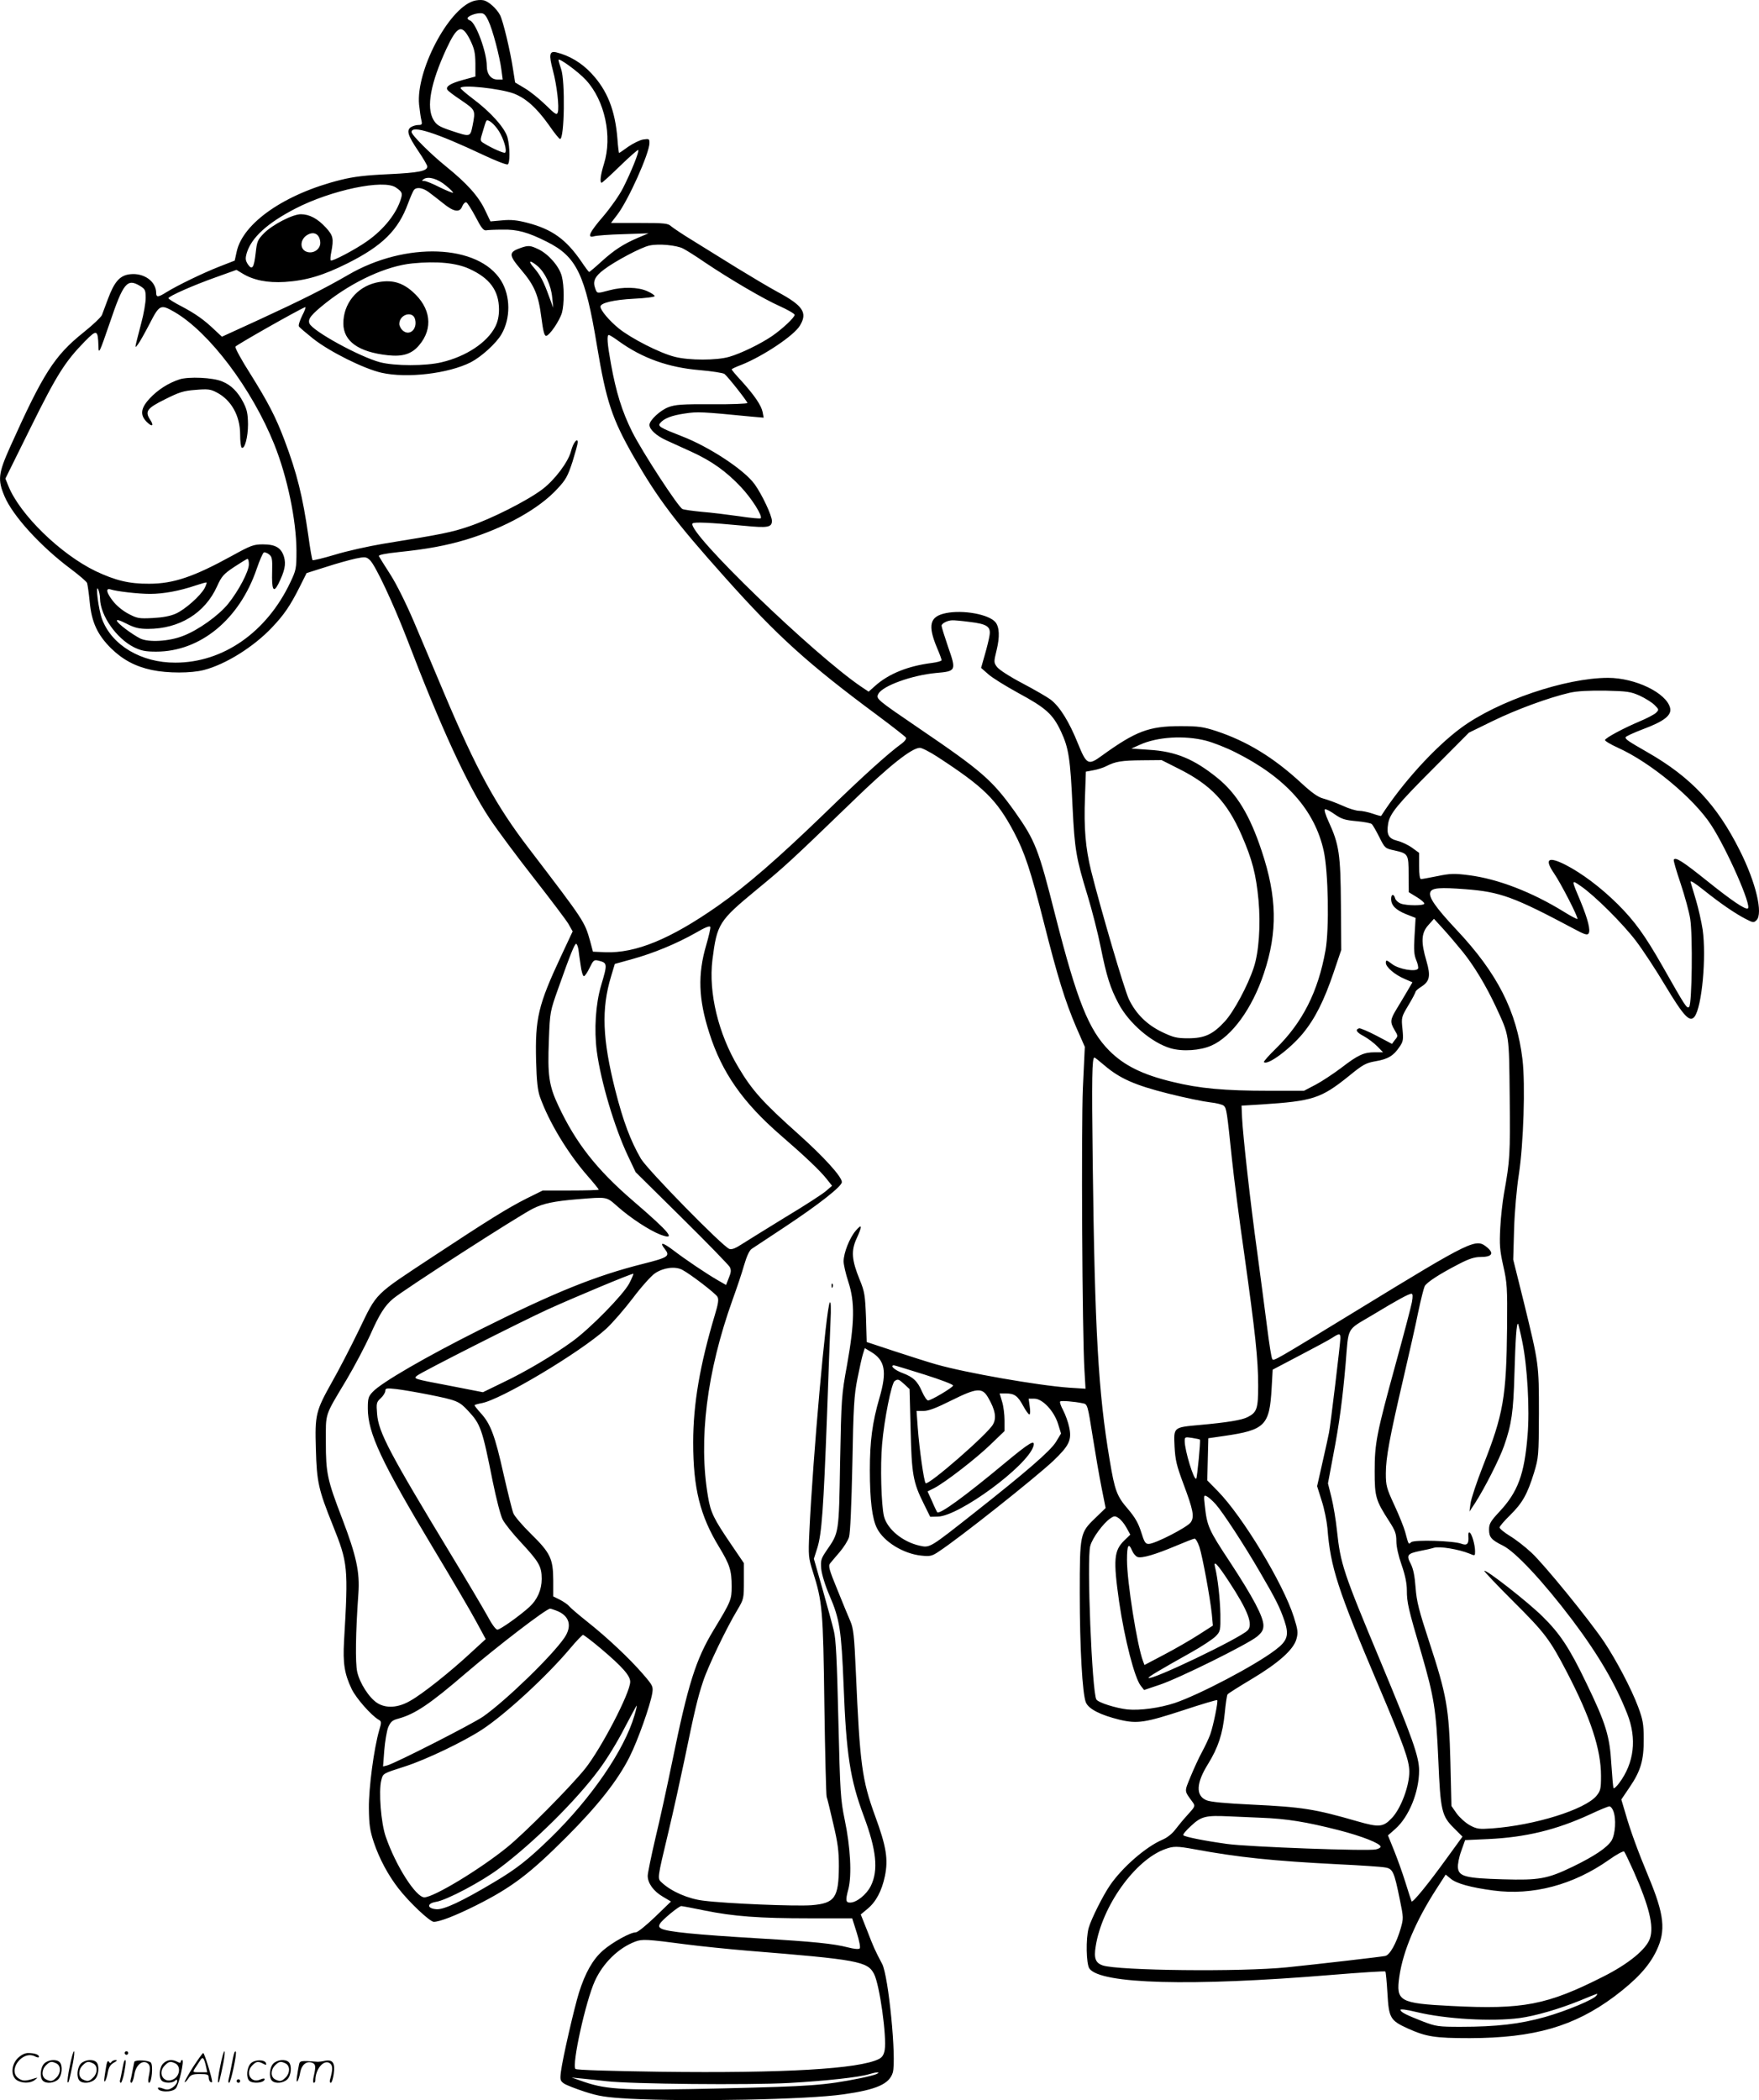 <svg version="1.0" xmlns="http://www.w3.org/2000/svg"
  viewBox="0 0 1005.603 1200.352"
 preserveAspectRatio="xMidYMid meet">
<g transform="translate(-0.716,1200.452) scale(0.1,-0.1)"
fill="#000000" stroke="none">
<path d="M2712 11998 c-143 -47 -327 -399 -309 -591 4 -34 9 -74 13 -89 6 -25
3 -28 -18 -28 -13 0 -32 -6 -43 -13 -25 -19 -16 -48 45 -138 27 -40 50 -79 50
-86 0 -26 -49 -36 -219 -44 -133 -6 -201 -14 -277 -33 -318 -79 -559 -246
-594 -411 l-11 -50 -87 -34 c-95 -37 -243 -109 -304 -147 -46 -29 -58 -30 -58
-4 0 66 -70 116 -149 107 -58 -6 -90 -42 -127 -142 -14 -38 -30 -80 -34 -91
-5 -12 -52 -57 -106 -100 -166 -133 -230 -234 -418 -652 -69 -154 -73 -189
-33 -284 47 -112 207 -287 377 -414 49 -37 92 -73 95 -82 3 -9 10 -57 15 -108
11 -116 44 -187 121 -264 67 -66 140 -105 234 -125 90 -19 225 -19 298 0 124
32 284 132 388 242 69 72 105 125 158 230 l41 82 111 35 c61 20 138 41 170 48
53 11 60 10 80 -8 31 -27 134 -247 214 -454 193 -505 344 -832 472 -1025 44
-66 157 -218 252 -339 94 -120 183 -238 197 -261 l25 -44 -67 -143 c-130 -278
-148 -354 -142 -598 3 -115 9 -168 22 -205 51 -143 157 -319 270 -449 36 -41
66 -78 66 -81 0 -3 -72 -5 -160 -5 l-160 0 -93 -46 c-109 -55 -221 -125 -532
-330 -344 -227 -320 -203 -426 -422 -49 -101 -118 -234 -153 -295 -94 -168
-99 -187 -93 -385 5 -189 15 -232 97 -436 86 -215 89 -237 64 -662 -7 -125 2
-186 43 -272 24 -52 113 -153 155 -177 16 -9 17 -14 3 -60 -30 -104 -60 -328
-59 -445 1 -96 6 -128 28 -195 32 -95 82 -188 141 -264 61 -79 180 -191 202
-191 34 0 124 35 242 94 205 103 307 181 516 390 181 181 294 325 361 458 48
95 118 294 130 364 6 39 4 44 -53 110 -76 88 -202 207 -318 299 -49 39 -96 79
-104 89 -8 10 -32 26 -53 37 l-38 19 0 93 c-1 123 -16 155 -128 265 -49 48
-94 101 -100 117 -7 17 -32 119 -57 228 -48 215 -73 283 -129 344 -20 22 -36
43 -36 45 0 3 17 8 38 12 108 17 565 290 714 425 37 34 106 114 154 177 48 64
105 127 126 141 48 32 114 41 155 20 49 -26 191 -135 202 -155 8 -15 4 -40
-15 -103 -86 -288 -124 -510 -124 -729 0 -261 39 -419 149 -599 60 -99 71
-133 71 -224 0 -76 -4 -86 -103 -249 -102 -169 -146 -307 -237 -753 -28 -137
-71 -334 -96 -437 -24 -103 -44 -200 -44 -215 0 -42 33 -88 86 -119 l47 -28
-91 -88 c-50 -48 -99 -88 -110 -88 -31 0 -134 -57 -188 -104 -58 -51 -101
-127 -137 -241 -28 -91 -93 -373 -103 -451 -6 -46 -4 -53 17 -68 13 -9 67 -30
119 -47 81 -26 118 -32 255 -40 344 -18 1018 -5 1225 25 189 27 261 59 281
124 22 76 -24 553 -61 622 -40 75 -50 98 -85 189 l-37 93 36 30 c51 41 84 104
102 189 20 97 8 170 -56 344 -75 206 -87 295 -110 822 -9 208 -14 250 -31 290
-12 27 -45 108 -75 182 -47 114 -53 136 -41 150 7 9 32 38 55 65 23 27 47 65
53 85 7 22 14 184 19 416 6 332 10 394 29 490 12 61 26 124 32 142 l10 32 35
-21 c81 -48 93 -112 49 -263 -41 -141 -55 -248 -55 -413 0 -171 13 -279 41
-333 38 -76 151 -146 254 -156 48 -5 60 -3 97 22 121 79 550 420 656 519 91
87 107 119 92 191 -6 30 -22 74 -35 99 -13 24 -21 47 -17 50 5 6 80 0 128 -10
29 -5 29 -8 59 -197 14 -89 36 -216 49 -282 l24 -120 -62 -60 c-84 -81 -86
-90 -86 -427 0 -310 15 -576 35 -624 16 -38 83 -72 193 -99 101 -24 146 -17
366 55 103 34 190 60 192 57 6 -6 -22 -145 -40 -196 -9 -24 -30 -69 -47 -100
-17 -31 -46 -94 -65 -140 -37 -91 -38 -79 12 -148 15 -21 14 -24 -28 -70 -24
-26 -56 -65 -72 -86 -17 -23 -47 -47 -74 -58 -95 -41 -228 -157 -299 -260 -41
-60 -108 -194 -122 -244 -17 -61 -14 -206 4 -232 63 -89 581 -103 1378 -37
170 14 311 23 314 20 3 -3 8 -59 12 -125 8 -141 16 -155 117 -201 105 -47 154
-55 354 -55 368 1 596 67 826 238 126 95 198 172 241 262 55 115 45 206 -46
424 -59 142 -103 261 -132 363 l-23 77 46 68 c65 95 83 156 82 278 0 87 -5
111 -32 184 -38 102 -124 265 -193 369 -85 127 -346 447 -417 512 -36 34 -92
77 -124 96 -32 20 -58 41 -58 48 0 6 27 38 61 71 70 69 98 119 136 242 26 86
27 95 28 338 0 284 0 283 -86 635 l-61 245 5 175 c3 99 15 233 27 310 27 176
38 515 21 659 -33 275 -143 493 -379 743 -117 125 -159 185 -148 213 9 25 56
28 200 17 201 -15 280 -45 624 -228 57 -31 74 -36 81 -25 12 18 -4 81 -45 181
-55 130 -55 128 0 90 77 -52 241 -215 316 -314 38 -50 114 -165 168 -256 106
-176 140 -212 167 -176 42 56 68 341 46 497 -7 45 -24 121 -38 168 -14 47 -28
94 -31 104 -3 12 25 -6 75 -46 95 -76 181 -135 242 -166 40 -21 45 -21 60 -6
38 38 -3 214 -95 397 -131 262 -279 420 -529 563 -108 62 -125 73 -125 85 0 5
46 26 101 47 121 45 164 80 154 121 -21 86 -199 172 -355 172 -243 0 -631
-132 -839 -285 -151 -111 -338 -317 -458 -504 -1 -2 -23 4 -49 13 -26 9 -61
16 -77 16 -17 0 -60 13 -96 30 -36 16 -85 34 -108 40 -31 8 -65 32 -129 91
-155 143 -308 237 -484 295 -74 24 -100 28 -205 28 -180 0 -255 -29 -449 -169
-78 -57 -87 -52 -137 71 -49 122 -103 210 -156 250 -20 15 -93 57 -161 93 -71
37 -134 78 -145 93 -19 26 -19 28 -2 98 18 74 16 130 -7 158 -37 45 -185 72
-283 52 -93 -19 -106 -68 -50 -201 14 -32 25 -63 25 -68 0 -5 -25 -12 -56 -16
-136 -17 -247 -62 -324 -131 l-37 -33 -39 26 c-272 183 -999 885 -968 935 7
10 96 6 297 -13 132 -13 157 -9 157 28 0 31 -57 152 -99 210 -59 82 -260 214
-416 274 -123 48 -139 57 -124 75 22 27 66 44 142 55 72 11 96 10 381 -18 l69
-6 -6 32 c-8 39 -47 96 -121 178 -31 33 -56 63 -56 66 0 3 26 15 58 27 122 49
298 166 332 223 45 74 19 114 -128 193 -48 26 -152 88 -232 137 -80 50 -192
119 -250 155 -58 35 -114 73 -126 83 -18 17 -37 19 -182 19 l-162 0 36 47 c63
82 184 352 184 410 0 24 -2 25 -36 20 -19 -3 -57 -22 -85 -41 -27 -20 -51 -36
-53 -36 -1 0 -6 36 -9 80 -13 164 -58 278 -148 374 -56 61 -127 103 -201 121
-40 10 -44 -13 -20 -103 23 -86 37 -210 28 -240 -6 -17 -15 -11 -70 43 -35 34
-88 77 -119 95 l-55 33 -12 76 c-16 106 -57 276 -74 309 -20 38 -67 80 -96 85
-14 3 -40 1 -58 -5z m87 -112 c24 -49 65 -204 75 -283 l7 -53 -30 0 c-37 0
-61 31 -61 78 0 78 -62 246 -95 259 -8 3 -15 8 -15 13 0 11 42 29 72 29 21 1
30 -7 47 -43z m-104 -110 c24 -50 29 -72 30 -134 l0 -75 -70 -19 c-73 -20
-102 -38 -90 -57 3 -6 40 -34 81 -61 80 -55 80 -55 63 -143 -14 -67 -12 -66
-124 -29 -68 23 -82 32 -100 62 -42 72 -16 210 74 405 63 135 89 144 136 51z
m662 -229 c108 -117 152 -322 103 -479 -20 -64 -25 -108 -13 -108 3 0 51 43
105 96 55 53 101 94 104 91 7 -7 -41 -127 -87 -217 -21 -42 -73 -115 -114
-163 -78 -90 -94 -125 -52 -113 12 4 87 10 167 12 l145 5 -57 -24 c-87 -37
-139 -71 -212 -137 -36 -33 -68 -60 -71 -60 -2 0 -22 26 -44 59 -87 127 -167
185 -309 222 -58 15 -93 19 -144 14 l-67 -6 -31 65 c-38 80 -103 152 -224 250
-89 72 -196 179 -196 196 0 41 141 -4 412 -132 70 -33 132 -57 138 -53 13 8
13 95 -1 152 -14 55 -97 148 -201 225 -37 28 -68 55 -68 59 0 22 225 -2 304
-31 70 -27 131 -82 201 -180 30 -44 59 -80 64 -80 25 0 30 332 6 400 -8 23
-15 47 -15 52 0 15 113 -67 157 -115z m-497 -293 c27 -44 47 -110 35 -122 -5
-6 -80 27 -122 54 -22 13 -22 15 -6 66 8 29 17 56 20 61 8 14 45 -15 73 -59z
m-304 -310 c25 -20 43 -38 41 -41 -3 -2 -37 12 -76 31 -39 20 -78 36 -88 36
-15 0 -16 2 -3 11 26 17 80 2 126 -37z m-286 -11 c35 -24 39 -32 30 -62 -24
-84 -97 -177 -194 -245 -66 -47 -201 -118 -208 -110 -3 2 -2 24 3 47 15 78 11
95 -31 141 -47 51 -94 76 -143 76 -47 0 -163 -60 -211 -109 -36 -37 -40 -47
-47 -112 -10 -86 -20 -101 -45 -65 -14 23 -15 33 -6 65 27 88 118 171 279 254
204 105 503 168 573 120z m186 -25 c18 -13 55 -42 84 -65 61 -50 96 -56 110
-17 6 14 16 24 23 22 6 -2 30 -40 53 -83 32 -62 45 -79 60 -77 10 2 53 4 94 4
84 2 146 -15 253 -69 171 -85 220 -188 287 -595 53 -318 86 -417 210 -634 138
-240 236 -370 521 -689 300 -336 473 -493 871 -788 86 -64 160 -122 164 -128
4 -7 -5 -20 -22 -33 -81 -59 -223 -187 -443 -401 -264 -255 -445 -413 -611
-529 -270 -189 -469 -271 -643 -264 l-70 3 -16 60 c-32 113 -31 112 -348 527
-191 249 -302 453 -488 893 -53 127 -131 310 -172 407 -45 105 -99 214 -135
270 -33 51 -62 98 -65 104 -2 7 37 15 114 23 164 17 271 37 388 72 221 68 413
175 518 289 49 52 60 73 87 155 16 52 30 102 30 111 0 31 -27 -4 -38 -49 -16
-63 -93 -165 -164 -219 -87 -66 -294 -170 -419 -212 -99 -34 -154 -45 -494
-100 -82 -14 -205 -41 -273 -62 -67 -20 -125 -34 -128 -31 -3 3 -14 65 -24
139 -32 224 -65 358 -137 548 -50 132 -92 213 -195 378 -50 78 -88 148 -85
155 4 9 360 211 399 226 5 2 -2 -20 -17 -48 -14 -29 -23 -56 -19 -62 3 -6 40
-37 81 -70 95 -75 290 -172 391 -195 146 -33 383 -5 511 60 61 32 145 108 175
160 53 91 52 218 -2 306 -129 209 -546 225 -875 33 -131 -76 -262 -142 -507
-255 l-214 -98 -41 38 c-61 59 -113 95 -193 137 -39 20 -72 41 -72 45 0 11
142 74 272 120 l117 42 33 -20 c63 -39 144 -55 243 -49 122 8 218 36 360 107
199 100 289 189 345 342 13 35 28 69 33 76 15 19 49 14 83 -10z m-618 -286 c4
-38 -34 -68 -73 -58 -47 12 -45 75 3 100 36 19 66 1 70 -42z m2074 -38 c18 -9
74 -44 123 -78 146 -98 337 -210 429 -251 47 -21 86 -44 86 -50 0 -15 -69 -80
-130 -122 -65 -44 -177 -99 -244 -118 -72 -21 -229 -21 -311 0 -85 21 -249
105 -320 162 -55 45 -105 104 -105 125 0 21 76 39 190 45 66 3 120 10 120 15
0 5 -19 18 -42 28 -52 24 -141 26 -218 5 -71 -19 -69 -19 -80 11 -15 40 -3 68
49 107 61 47 215 129 261 138 52 12 155 2 192 -17z m-1222 -116 c117 -53 169
-124 170 -231 0 -39 -7 -71 -21 -99 -46 -91 -167 -171 -307 -204 -91 -22 -267
-22 -352 0 -117 31 -387 179 -404 222 -10 26 11 51 95 118 157 124 348 211
494 225 140 14 251 3 325 -31z m-1882 -98 c29 -18 32 -24 32 -69 0 -26 -11
-91 -25 -142 -41 -159 -39 -147 -20 -124 9 11 39 64 67 118 57 111 63 114 143
68 199 -116 442 -438 570 -756 75 -187 126 -433 127 -608 0 -103 -2 -111 -35
-181 -135 -285 -384 -459 -657 -459 -195 -1 -363 99 -419 248 -21 55 -40 209
-22 170 5 -11 10 -34 10 -52 2 -97 93 -227 194 -278 41 -20 66 -25 127 -25
253 0 477 185 575 474 17 49 35 91 41 93 5 2 19 -3 29 -11 17 -13 20 -25 18
-97 -3 -105 7 -127 35 -73 37 75 45 113 33 155 -16 53 -49 72 -121 72 -53 0
-69 -6 -176 -65 -218 -120 -335 -160 -474 -160 -114 -1 -194 19 -306 72 -201
97 -434 324 -499 487 l-17 42 145 293 c150 303 196 375 309 491 69 70 75 68
78 -28 1 -47 5 -40 64 132 78 231 100 258 174 213z m2737 -316 c135 -97 283
-150 462 -165 70 -6 134 -16 142 -22 21 -17 131 -157 131 -166 0 -4 -91 -8
-202 -7 -174 1 -210 -2 -250 -17 -47 -18 -108 -75 -108 -101 0 -26 39 -62 96
-88 33 -15 99 -45 147 -67 113 -52 195 -110 280 -200 63 -67 125 -166 113
-179 -4 -3 -59 2 -124 12 -64 9 -160 21 -212 25 -52 5 -102 12 -111 16 -23 9
-230 326 -288 442 -58 116 -92 227 -121 387 -21 116 -25 166 -12 166 4 0 30
-16 57 -36z m-2115 -1275 c0 -40 -58 -150 -118 -225 -54 -67 -171 -151 -258
-184 -80 -32 -198 -38 -245 -15 -50 26 -126 83 -133 100 -4 10 13 6 54 -15 47
-24 72 -30 123 -30 180 0 326 90 395 243 26 58 38 71 98 111 38 25 72 46 76
46 5 0 8 -14 8 -31z m-253 -136 c-23 -43 -111 -122 -165 -146 -32 -14 -74 -22
-132 -25 -79 -4 -89 -2 -140 25 -32 17 -68 47 -87 72 -37 47 -43 75 -15 67 37
-12 160 -26 227 -26 77 0 168 17 260 48 33 11 61 19 63 17 2 -2 -3 -16 -11
-32z m4372 -193 c102 -12 124 -27 115 -79 -3 -20 -15 -69 -27 -110 l-21 -74
41 -36 c22 -20 98 -67 169 -106 161 -87 200 -122 247 -222 44 -95 53 -153 66
-433 12 -241 20 -290 86 -505 25 -82 59 -215 75 -295 33 -165 55 -234 102
-322 60 -113 189 -223 297 -255 69 -20 169 -13 233 15 117 51 234 212 301 414
79 236 75 436 -13 699 -68 205 -142 327 -253 417 -135 109 -239 152 -392 161
l-100 7 47 21 c100 46 255 56 380 24 42 -11 118 -41 169 -67 286 -143 453
-330 504 -564 26 -120 32 -444 10 -567 -42 -236 -131 -412 -283 -561 -41 -40
-72 -75 -69 -78 20 -21 147 73 222 163 70 85 122 188 177 351 l43 127 -2 260
c-2 287 -10 343 -71 475 -17 37 -26 67 -20 69 6 2 31 -11 56 -29 39 -27 58
-33 124 -39 43 -4 82 -11 88 -17 6 -6 25 -39 43 -75 31 -62 33 -64 85 -75 80
-18 82 -21 82 -138 l1 -101 44 -27 c25 -15 45 -32 45 -38 0 -13 -100 -13 -135
0 -15 6 -29 19 -32 30 -7 27 -23 25 -23 -3 0 -37 26 -63 84 -87 l56 -22 -6
-102 c-5 -81 -3 -109 10 -140 9 -21 13 -43 10 -48 -13 -20 -111 -3 -148 26
-33 25 -36 25 -36 7 0 -24 51 -68 108 -92 l44 -19 -28 -48 c-15 -26 -43 -72
-61 -102 -39 -64 -40 -77 -13 -123 20 -33 20 -35 2 -56 l-17 -23 -89 47 c-48
25 -93 44 -99 42 -24 -8 -15 -23 27 -45 24 -13 58 -39 77 -58 l33 -34 -47 0
c-63 0 -96 -15 -192 -89 -44 -33 -110 -77 -146 -96 l-67 -35 -198 0 c-257 0
-400 13 -554 51 -171 41 -276 93 -361 178 -118 119 -184 284 -309 774 -96 380
-114 426 -231 592 -129 180 -188 232 -544 474 -249 170 -251 171 -236 200 25
46 191 106 330 119 115 10 116 13 68 150 -20 59 -37 113 -37 120 0 13 33 30
60 31 8 1 53 -3 99 -9z m3833 -422 c32 -15 70 -39 84 -53 26 -26 26 -27 8 -45
-11 -10 -53 -32 -94 -49 -92 -39 -193 -93 -197 -106 -2 -5 31 -25 73 -44 187
-84 433 -288 533 -441 91 -139 236 -469 210 -478 -17 -6 -91 44 -237 161 -136
109 -176 134 -186 118 -3 -4 15 -65 39 -136 24 -72 49 -163 55 -203 15 -95 10
-486 -6 -502 -13 -13 -20 -1 -154 235 -100 175 -157 254 -254 351 -97 96 -205
177 -298 225 -101 51 -123 34 -66 -49 39 -57 140 -253 133 -260 -2 -2 -37 16
-77 41 -183 113 -378 188 -542 209 -85 11 -108 10 -181 -5 -45 -9 -88 -17 -94
-17 -7 0 -11 26 -11 75 l0 75 -40 29 c-22 16 -60 34 -85 40 -50 13 -62 35 -52
98 10 57 49 106 262 319 l200 201 135 66 c135 66 320 134 441 162 44 10 109
13 204 12 127 -3 145 -6 197 -29z m-4016 -349 c266 -173 339 -245 437 -429 62
-117 96 -219 172 -519 78 -309 121 -448 185 -598 l49 -112 -11 -233 c-10 -235
-4 -1409 9 -1617 l6 -104 -94 6 c-180 13 -591 85 -759 133 -47 13 -155 48
-241 76 l-157 52 -4 140 c-5 128 -8 148 -36 216 -46 113 -50 165 -18 235 34
74 32 88 -5 45 -35 -41 -69 -127 -69 -175 0 -19 12 -71 27 -117 38 -116 36
-232 -7 -473 -32 -175 -33 -191 -40 -555 -7 -414 -6 -404 -77 -507 -32 -47
-35 -57 -31 -105 3 -31 22 -94 47 -152 59 -136 68 -199 81 -514 15 -394 37
-538 115 -747 73 -195 85 -311 40 -401 -25 -49 -81 -94 -118 -94 -25 0 -27 13
-10 76 21 80 12 242 -21 399 -23 112 -26 150 -36 569 -8 345 -14 464 -26 510
-8 34 -37 140 -64 236 l-50 175 20 63 c25 80 35 223 55 752 8 228 17 471 20
540 4 79 2 119 -4 110 -21 -34 -97 -885 -117 -1315 -6 -133 -5 -144 20 -223
55 -173 59 -219 66 -762 4 -278 10 -514 13 -525 4 -11 21 -81 38 -155 26 -109
32 -156 32 -242 -1 -181 -23 -212 -156 -223 -90 -7 -486 9 -619 26 -85 10
-182 52 -236 102 -28 26 -29 15 38 297 27 113 67 295 90 405 57 277 76 358
107 450 27 83 134 306 197 410 35 59 36 63 36 162 l0 103 -74 109 c-98 144
-116 180 -131 270 -56 326 -7 715 140 1126 24 66 54 155 66 198 15 51 30 84
43 93 12 8 95 63 186 123 201 133 330 235 330 259 0 31 -103 144 -247 273
-206 184 -266 251 -345 384 -114 190 -171 426 -148 613 26 206 37 223 250 399
162 133 197 165 550 506 211 205 340 307 386 307 12 0 57 -23 100 -51z m1381
-69 c183 -92 275 -189 358 -378 61 -140 83 -224 97 -373 13 -142 2 -297 -27
-384 -34 -104 -114 -252 -165 -308 -69 -75 -116 -97 -211 -97 -64 0 -84 5
-147 35 -88 42 -151 105 -191 188 -27 58 -160 511 -216 734 -32 131 -42 243
-35 423 l5 144 43 8 c24 4 58 15 75 24 51 26 85 32 204 33 l111 1 99 -50z
m1622 -1045 c66 -82 134 -195 190 -315 78 -169 75 -149 79 -518 3 -329 2 -356
-33 -551 -8 -46 -18 -134 -21 -195 -5 -95 -3 -126 17 -216 22 -97 24 -124 22
-350 -4 -401 -21 -499 -138 -795 -36 -92 -68 -188 -71 -214 l-6 -46 33 50 c55
86 138 249 165 326 43 123 53 194 59 409 6 201 12 296 21 288 2 -3 13 -48 24
-102 29 -142 43 -386 30 -537 -18 -221 -55 -322 -161 -435 -51 -55 -59 -69
-59 -102 0 -44 13 -59 80 -92 72 -36 232 -208 396 -425 149 -198 247 -366 314
-536 56 -142 40 -281 -47 -397 -14 -18 -27 -31 -31 -28 -3 3 -8 65 -13 138 -9
159 -31 232 -144 465 -95 198 -150 281 -249 378 -80 80 -324 271 -333 261 -3
-2 71 -80 164 -173 182 -181 210 -218 308 -406 136 -262 195 -441 195 -593 0
-75 -3 -85 -26 -114 -67 -79 -352 -168 -597 -186 -74 -5 -86 -4 -127 18 -25
14 -58 44 -75 67 l-30 43 -6 251 c-8 308 -21 382 -121 687 -59 180 -72 230
-78 310 -5 67 -13 107 -28 137 -26 49 -19 58 54 73 27 5 63 13 79 18 32 10
143 -9 202 -33 33 -14 33 -14 33 13 0 36 -18 100 -31 107 -5 4 -9 -5 -7 -22 3
-43 -8 -54 -40 -42 -44 17 -269 24 -287 9 -16 -14 -14 -18 -35 60 -7 25 -34
93 -61 151 -45 97 -49 112 -49 182 0 91 22 207 100 542 32 138 71 309 85 380
15 72 32 138 37 148 11 22 87 71 194 126 59 31 91 41 125 41 65 0 79 20 39 54
-65 54 -78 49 -745 -359 -473 -289 -475 -290 -484 -279 -5 5 -18 88 -30 184
-12 96 -38 288 -56 425 -40 288 -82 668 -87 770 l-3 70 115 7 c292 19 339 34
497 161 82 67 98 76 155 86 70 12 102 31 136 82 21 30 23 41 17 102 -7 66 -6
69 34 136 23 38 41 73 41 78 1 4 15 17 33 28 48 31 54 61 29 147 -32 108 -30
159 10 204 l33 37 54 -59 c29 -32 79 -91 110 -129z m-4324 39 c-50 -169 -45
-310 17 -503 72 -227 192 -398 409 -586 140 -121 225 -202 262 -249 l31 -39
-36 -31 c-20 -17 -123 -84 -230 -148 -106 -65 -217 -134 -247 -153 -38 -25
-60 -34 -74 -29 -37 12 -469 453 -506 516 -59 102 -101 213 -146 390 -74 293
-81 466 -24 653 l21 70 101 28 c119 33 251 87 362 150 53 31 81 42 83 33 2 -7
-9 -53 -23 -102z m-731 -26 c2 -18 8 -60 13 -93 4 -33 13 -60 18 -60 6 0 20
21 33 48 21 43 25 47 50 41 52 -13 53 -17 16 -141 -32 -108 -41 -253 -25 -377
23 -173 101 -435 177 -596 l45 -95 263 -260 c145 -143 268 -270 275 -282 9
-17 8 -31 -5 -62 l-16 -41 -47 27 c-66 38 -186 119 -254 171 -62 47 -83 50
-48 6 30 -39 18 -47 -125 -83 -271 -68 -504 -162 -934 -377 -309 -155 -563
-302 -612 -355 -25 -26 -28 -37 -28 -95 0 -140 78 -306 373 -797 109 -181 221
-372 249 -425 l52 -96 -85 -78 c-116 -108 -278 -237 -347 -275 -69 -40 -137
-44 -187 -13 -47 29 -102 115 -116 180 -11 53 -9 221 7 446 9 123 -12 217 -92
427 -86 224 -94 261 -94 440 0 169 -9 143 118 355 47 79 107 194 135 255 53
120 84 169 132 209 59 50 720 476 800 515 58 29 120 42 252 53 175 14 165 16
230 -41 74 -66 183 -137 245 -161 93 -35 59 8 -156 193 -208 179 -327 331
-426 542 -55 116 -63 176 -55 376 6 163 7 165 55 300 68 192 92 251 101 251 4
0 10 -15 13 -32z m3006 -662 c89 -76 175 -114 366 -162 95 -24 203 -46 239
-50 37 -4 72 -13 79 -20 15 -14 18 -34 46 -304 11 -107 43 -353 71 -547 62
-443 79 -597 79 -748 0 -132 -7 -153 -60 -180 -32 -17 -117 -31 -273 -45 -153
-14 -150 -12 -145 -123 4 -78 12 -110 50 -212 57 -152 64 -189 43 -221 -18
-28 -205 -124 -241 -124 -19 0 -25 10 -43 68 -16 50 -34 83 -76 132 -63 73
-75 105 -104 280 -65 385 -85 736 -97 1706 -6 479 -4 594 10 594 3 0 28 -20
56 -44z m-2716 -1248 c-35 -65 -221 -255 -324 -330 -107 -78 -266 -173 -399
-236 l-113 -55 -200 39 c-196 37 -199 38 -176 56 28 22 589 306 748 379 148
67 484 208 488 203 2 -1 -9 -27 -24 -56z m4475 -106 c-5 -26 -47 -187 -94
-357 -108 -394 -119 -448 -119 -610 0 -146 6 -166 82 -284 35 -54 42 -72 42
-116 0 -31 12 -84 30 -135 20 -57 30 -105 30 -145 0 -70 8 -105 84 -363 72
-249 83 -317 96 -608 12 -288 19 -319 89 -388 l49 -49 -85 -117 c-108 -150
-200 -263 -206 -253 -2 4 -18 53 -35 108 -17 55 -47 138 -66 185 l-34 84 42
37 c78 69 136 211 136 334 0 79 -39 188 -217 615 -218 522 -232 563 -253 760
-6 58 -20 141 -31 186 l-20 80 30 160 c35 180 54 328 71 524 18 217 2 188 153
278 147 89 207 121 223 122 8 0 9 -14 3 -48z m-409 -207 c0 -26 -57 -501 -65
-539 -2 -12 -18 -85 -36 -164 l-32 -142 26 -83 c15 -45 29 -116 33 -157 17
-222 58 -349 292 -900 145 -342 175 -425 176 -490 1 -82 -48 -213 -100 -267
-49 -52 -73 -54 -195 -19 -246 71 -314 82 -607 96 -148 7 -235 15 -258 25 -62
26 -59 98 10 208 57 93 83 170 95 290 5 53 12 101 16 107 3 5 65 44 137 87
154 92 241 169 257 230 10 36 8 52 -15 125 -60 190 -292 574 -435 720 l-60 61
3 120 3 121 90 13 c235 34 260 60 272 273 l6 106 156 82 c86 45 170 90 186
101 40 26 45 25 45 -4z m-2378 -207 c92 -29 166 -57 164 -63 -3 -12 -126 -85
-143 -85 -7 0 -22 22 -34 49 -26 61 -51 85 -113 108 -43 16 -73 42 -49 44 4 0
83 -24 175 -53z m-114 -56 l29 -27 6 -230 c6 -257 14 -303 75 -425 l37 -75 43
1 c122 2 512 289 547 402 12 42 -20 23 -161 -94 -232 -193 -375 -297 -389
-283 -2 3 -16 31 -29 62 l-26 57 38 19 c62 32 241 170 324 251 l78 75 0 61 c0
33 -6 82 -14 107 l-14 47 35 0 c49 0 68 -13 99 -70 15 -28 31 -50 36 -50 5 0
6 20 2 45 l-6 45 33 0 c46 0 112 -70 135 -144 l17 -55 -29 -48 c-32 -52 -171
-172 -469 -407 -255 -201 -251 -199 -311 -186 -97 22 -184 94 -203 167 -16 64
-22 292 -11 413 12 141 54 350 72 361 19 13 23 11 56 -19z m-2723 -58 c165
-33 177 -38 229 -94 71 -76 80 -102 140 -403 20 -98 45 -196 57 -218 11 -22
58 -81 105 -131 103 -111 118 -137 118 -208 0 -62 -25 -119 -71 -161 -54 -49
-166 -129 -182 -129 -10 0 -33 32 -60 83 -25 45 -115 197 -200 337 -358 591
-420 708 -428 813 -5 61 -4 67 21 90 14 13 26 32 26 42 0 15 7 16 63 10 34 -4
116 -18 182 -31z m3202 -19 c40 -69 48 -115 27 -152 -28 -53 -370 -351 -385
-336 -10 11 -36 195 -45 316 l-7 97 40 0 c29 0 73 17 159 60 147 73 177 75
211 15z m1210 -239 c5 -5 -16 -218 -21 -223 -13 -13 -66 161 -66 215 0 23 2
24 42 18 23 -4 44 -8 45 -10z m91 -370 c42 -48 164 -235 251 -385 93 -159 115
-204 141 -280 28 -83 18 -115 -53 -168 -117 -89 -434 -255 -573 -302 -88 -29
-199 -44 -272 -37 -64 7 -167 39 -177 57 -25 40 -56 803 -35 877 11 45 76 132
115 158 22 15 27 15 48 1 12 -8 32 -32 44 -54 l22 -40 -34 -33 c-60 -58 -64
-110 -30 -350 32 -218 89 -438 124 -481 l19 -24 89 30 c109 36 504 232 556
275 29 24 37 39 37 64 0 49 -59 161 -191 362 -123 186 -131 205 -144 322 -7
61 -6 63 13 53 10 -5 33 -26 50 -45z m-94 -243 c18 -56 61 -289 71 -384 l6
-66 -81 -52 c-45 -29 -133 -80 -196 -113 l-114 -60 -9 24 c-33 88 -91 452 -91
576 0 86 9 102 30 52 7 -16 21 -32 31 -35 25 -8 100 14 219 64 52 22 100 41
107 41 6 0 18 -21 27 -47z m168 -197 c110 -167 141 -248 107 -281 -49 -47
-550 -287 -566 -271 -5 4 60 43 244 146 61 34 124 76 140 92 27 28 28 33 27
126 -2 88 -15 208 -31 271 -10 41 15 15 79 -83z m-3845 -167 c75 -28 93 -87
47 -155 -71 -104 -334 -359 -465 -451 -61 -42 -498 -265 -548 -279 l-24 -6 7
92 c4 50 14 109 22 131 14 32 23 41 57 50 96 26 180 82 387 260 180 154 460
369 482 369 4 0 19 -5 35 -11z m255 -217 c123 -104 168 -155 168 -190 0 -63
-165 -380 -258 -497 -84 -104 -344 -367 -447 -450 -157 -127 -419 -285 -472
-285 -48 0 -163 180 -220 345 -28 78 -42 263 -26 324 10 40 7 38 138 80 120
39 331 140 437 209 136 89 372 307 505 465 35 42 69 77 73 77 5 0 51 -35 102
-78z m192 -383 c-58 -198 -247 -473 -480 -700 -130 -126 -195 -177 -325 -254
-181 -108 -286 -157 -327 -153 -54 4 -56 33 -3 42 61 9 264 117 363 192 194
145 439 387 569 563 44 58 109 165 146 238 38 72 69 130 70 129 2 -1 -4 -27
-13 -57z m5596 -545 c18 -45 12 -133 -10 -170 -25 -40 -100 -90 -222 -149
-145 -70 -193 -78 -398 -72 -213 6 -253 16 -258 66 -2 18 6 61 19 96 l22 62
132 6 c214 10 389 52 584 142 53 25 102 45 109 45 7 0 17 -12 22 -26z m-2015
-39 c150 -6 256 -23 445 -71 132 -34 240 -76 240 -95 0 -5 -12 -12 -27 -15
-43 -11 -725 14 -850 31 -130 18 -241 40 -251 50 -4 4 17 29 46 55 57 53 83
59 212 53 30 -1 114 -5 185 -8z m-380 -180 c254 -47 450 -67 820 -86 127 -6
248 -14 269 -18 46 -7 53 -22 86 -185 21 -101 21 -107 5 -163 -25 -86 -62
-152 -88 -158 -22 -5 -386 -47 -562 -65 -263 -27 -967 -19 -1054 11 -41 14
-51 41 -40 108 36 231 226 496 398 557 46 17 68 17 166 -1z m2511 -125 c89
-201 117 -314 94 -384 -20 -62 -122 -146 -267 -219 -322 -163 -459 -189 -868
-168 -298 15 -318 27 -298 168 21 146 95 320 212 501 l53 82 28 -23 c32 -28
116 -51 245 -68 225 -30 457 32 660 175 43 31 83 52 87 48 4 -4 28 -54 54
-112z m-5312 -225 c166 -34 314 -45 603 -45 l242 0 26 -82 c15 -48 22 -85 17
-90 -6 -6 -33 -3 -68 6 -80 21 -199 33 -504 51 -371 22 -527 38 -562 56 -14 8
-16 14 -8 28 11 21 108 101 122 101 5 0 64 -11 132 -25z m-104 -194 c85 -11
243 -27 350 -36 632 -51 687 -61 724 -133 32 -62 73 -358 61 -434 -5 -28 -14
-42 -33 -52 -113 -57 -541 -82 -1251 -73 -282 4 -478 10 -484 16 -22 22 58
387 111 503 47 103 135 189 231 225 40 15 64 14 291 -16z m5204 -292 c-13 -22
-171 -88 -294 -123 -143 -40 -276 -56 -482 -56 -128 0 -141 2 -215 30 -97 38
-125 52 -130 66 -2 7 33 3 94 -12 166 -40 429 -55 588 -34 89 12 224 51 345
100 112 46 103 43 94 29z m-4114 -448 c-8 -5 -51 -16 -95 -25 -205 -41 -281
-46 -783 -58 -557 -13 -662 -8 -792 36 l-75 26 60 -6 c33 -3 96 -10 140 -15
138 -16 810 -23 1045 -10 210 12 395 32 455 50 17 5 37 10 45 10 13 0 13 -1 0
-8z M2985 10588 c-71 -25 -71 -40 1 -125 77 -90 100 -146 116 -273 10 -77 17
-105 27 -105 19 0 78 87 91 133 13 49 13 152 -1 207 -14 56 -75 126 -132 154
-48 23 -58 24 -102 9z m95 -104 c43 -37 77 -108 84 -179 l6 -60 -24 65 c-31
86 -50 122 -87 165 -36 41 -24 46 21 9z M2157 10389 c-111 -26 -187 -121 -187
-233 0 -102 87 -164 255 -182 85 -9 136 7 178 57 82 96 68 214 -38 307 -62 55
-125 70 -208 51z m223 -209 c15 -57 -32 -99 -71 -64 -10 9 -19 26 -19 37 0 55
77 77 90 27z M1033 9836 c-64 -21 -125 -60 -171 -110 -51 -55 -55 -94 -16
-133 31 -31 43 -23 20 12 -32 48 -19 66 84 117 82 41 106 49 175 54 69 6 86 4
120 -14 84 -43 135 -134 135 -241 0 -38 4 -72 9 -75 17 -11 36 60 36 134 -1
61 -6 84 -27 125 -31 60 -70 99 -120 119 -53 23 -193 29 -245 12z M4761 4654
c0 -11 3 -14 6 -6 3 7 2 16 -1 19 -3 4 -6 -2 -5 -13z M406 194 c-10 -47 -15
-88 -12 -91 5 -6 9 7 30 110 7 37 10 67 6 67 -4 0 -15 -39 -24 -86z M720 270
c0 -5 5 -10 10 -10 6 0 10 5 10 10 0 6 -4 10 -10 10 -5 0 -10 -4 -10 -10z
M1266 194 c-10 -47 -15 -88 -12 -91 5 -6 9 7 30 110 7 37 10 67 6 67 -4 0 -15
-39 -24 -86z M1346 269 c-3 -8 -10 -41 -16 -74 -6 -33 -14 -68 -16 -77 -3 -10
-1 -18 3 -18 10 0 46 171 38 178 -2 3 -7 -1 -9 -9z M109 241 c-38 -38 -41
-101 -7 -125 29 -20 79 -20 104 0 18 14 18 15 1 10 -53 -17 -69 -17 -92 -2
-69 45 21 166 94 126 12 -6 21 -7 21 -1 0 12 -25 21 -62 21 -19 0 -39 -10 -59
-29z M1110 189 c-28 -45 -49 -83 -47 -85 2 -3 12 7 21 21 14 21 24 25 66 25
43 0 50 -3 50 -19 0 -11 5 -23 10 -26 6 -3 10 -3 10 1 0 20 -44 164 -51 164
-4 0 -30 -37 -59 -81z m75 4 l7 -33 -42 0 c-42 0 -42 0 -28 23 8 12 21 32 29
44 15 25 22 18 34 -34z M260 210 c-22 -22 -27 -79 -8 -98 19 -19 66 -14 88 8
22 22 27 79 8 98 -19 19 -66 14 -88 -8z m71 0 c25 -14 25 -54 -1 -80 -23 -23
-33 -24 -61 -10 -25 14 -25 54 1 80 23 23 33 24 61 10z M470 210 c-22 -22 -27
-79 -8 -98 19 -19 66 -14 88 8 22 22 27 79 8 98 -19 19 -66 14 -88 -8z m71 0
c25 -14 25 -54 -1 -80 -23 -23 -33 -24 -61 -10 -25 14 -25 54 1 80 23 23 33
24 61 10z M616 204 c-3 -16 -8 -47 -11 -69 -8 -51 10 -26 19 27 5 27 15 42 34
53 18 10 22 14 10 15 -9 0 -20 -5 -24 -11 -5 -8 -9 -8 -14 1 -5 8 -10 3 -14
-16z M717 223 c-2 -4 -7 -26 -11 -48 -4 -22 -9 -48 -12 -57 -3 -10 -1 -18 4
-18 4 0 14 28 20 62 11 58 10 81 -1 61z M775 220 c-1 -3 -5 -23 -9 -45 -4 -22
-9 -48 -12 -57 -3 -10 -1 -18 4 -18 5 0 13 20 17 45 7 53 44 87 74 68 17 -11
19 -28 8 -80 -4 -18 -3 -33 2 -33 16 0 24 99 11 115 -12 14 -87 18 -95 5z
M940 210 c-22 -22 -27 -79 -8 -98 15 -15 61 -15 76 0 9 9 12 8 12 -5 0 -9 -12
-24 -26 -34 -21 -13 -32 -15 -55 -6 -16 6 -29 8 -29 3 0 -24 81 -27 102 -2 18
19 50 162 37 162 -5 0 -9 -5 -9 -10 0 -7 -6 -7 -19 0 -30 16 -59 12 -81 -10z
m71 0 c29 -16 25 -65 -6 -86 -56 -37 -103 28 -55 76 23 23 33 24 61 10z M1441
211 c-23 -23 -28 -80 -9 -99 19 -19 88 -13 88 9 0 5 -11 4 -24 -2 -54 -25 -89
38 -46 81 23 23 33 24 62 9 16 -9 19 -8 16 3 -8 22 -64 22 -87 -1z M1570 210
c-22 -22 -27 -79 -8 -98 19 -19 66 -14 88 8 22 22 27 79 8 98 -19 19 -66 14
-88 -8z m71 0 c25 -14 25 -54 -1 -80 -23 -23 -33 -24 -61 -10 -25 14 -25 54 1
80 23 23 33 24 61 10z M1716 201 c-3 -14 -8 -44 -11 -66 -8 -51 10 -26 19 27
8 41 35 63 66 53 22 -7 24 -21 11 -77 -5 -22 -5 -38 0 -38 5 0 9 6 9 13 0 68
51 125 85 97 15 -13 15 -35 -1 -92 -3 -10 -1 -18 4 -18 6 0 13 23 17 50 9 63
-5 84 -49 76 -17 -4 -35 -6 -41 -6 -101 8 -104 7 -109 -19z M1360 110 c0 -5 5
-10 10 -10 6 0 10 5 10 10 0 6 -4 10 -10 10 -5 0 -10 -4 -10 -10z"/>
</g>
</svg>
